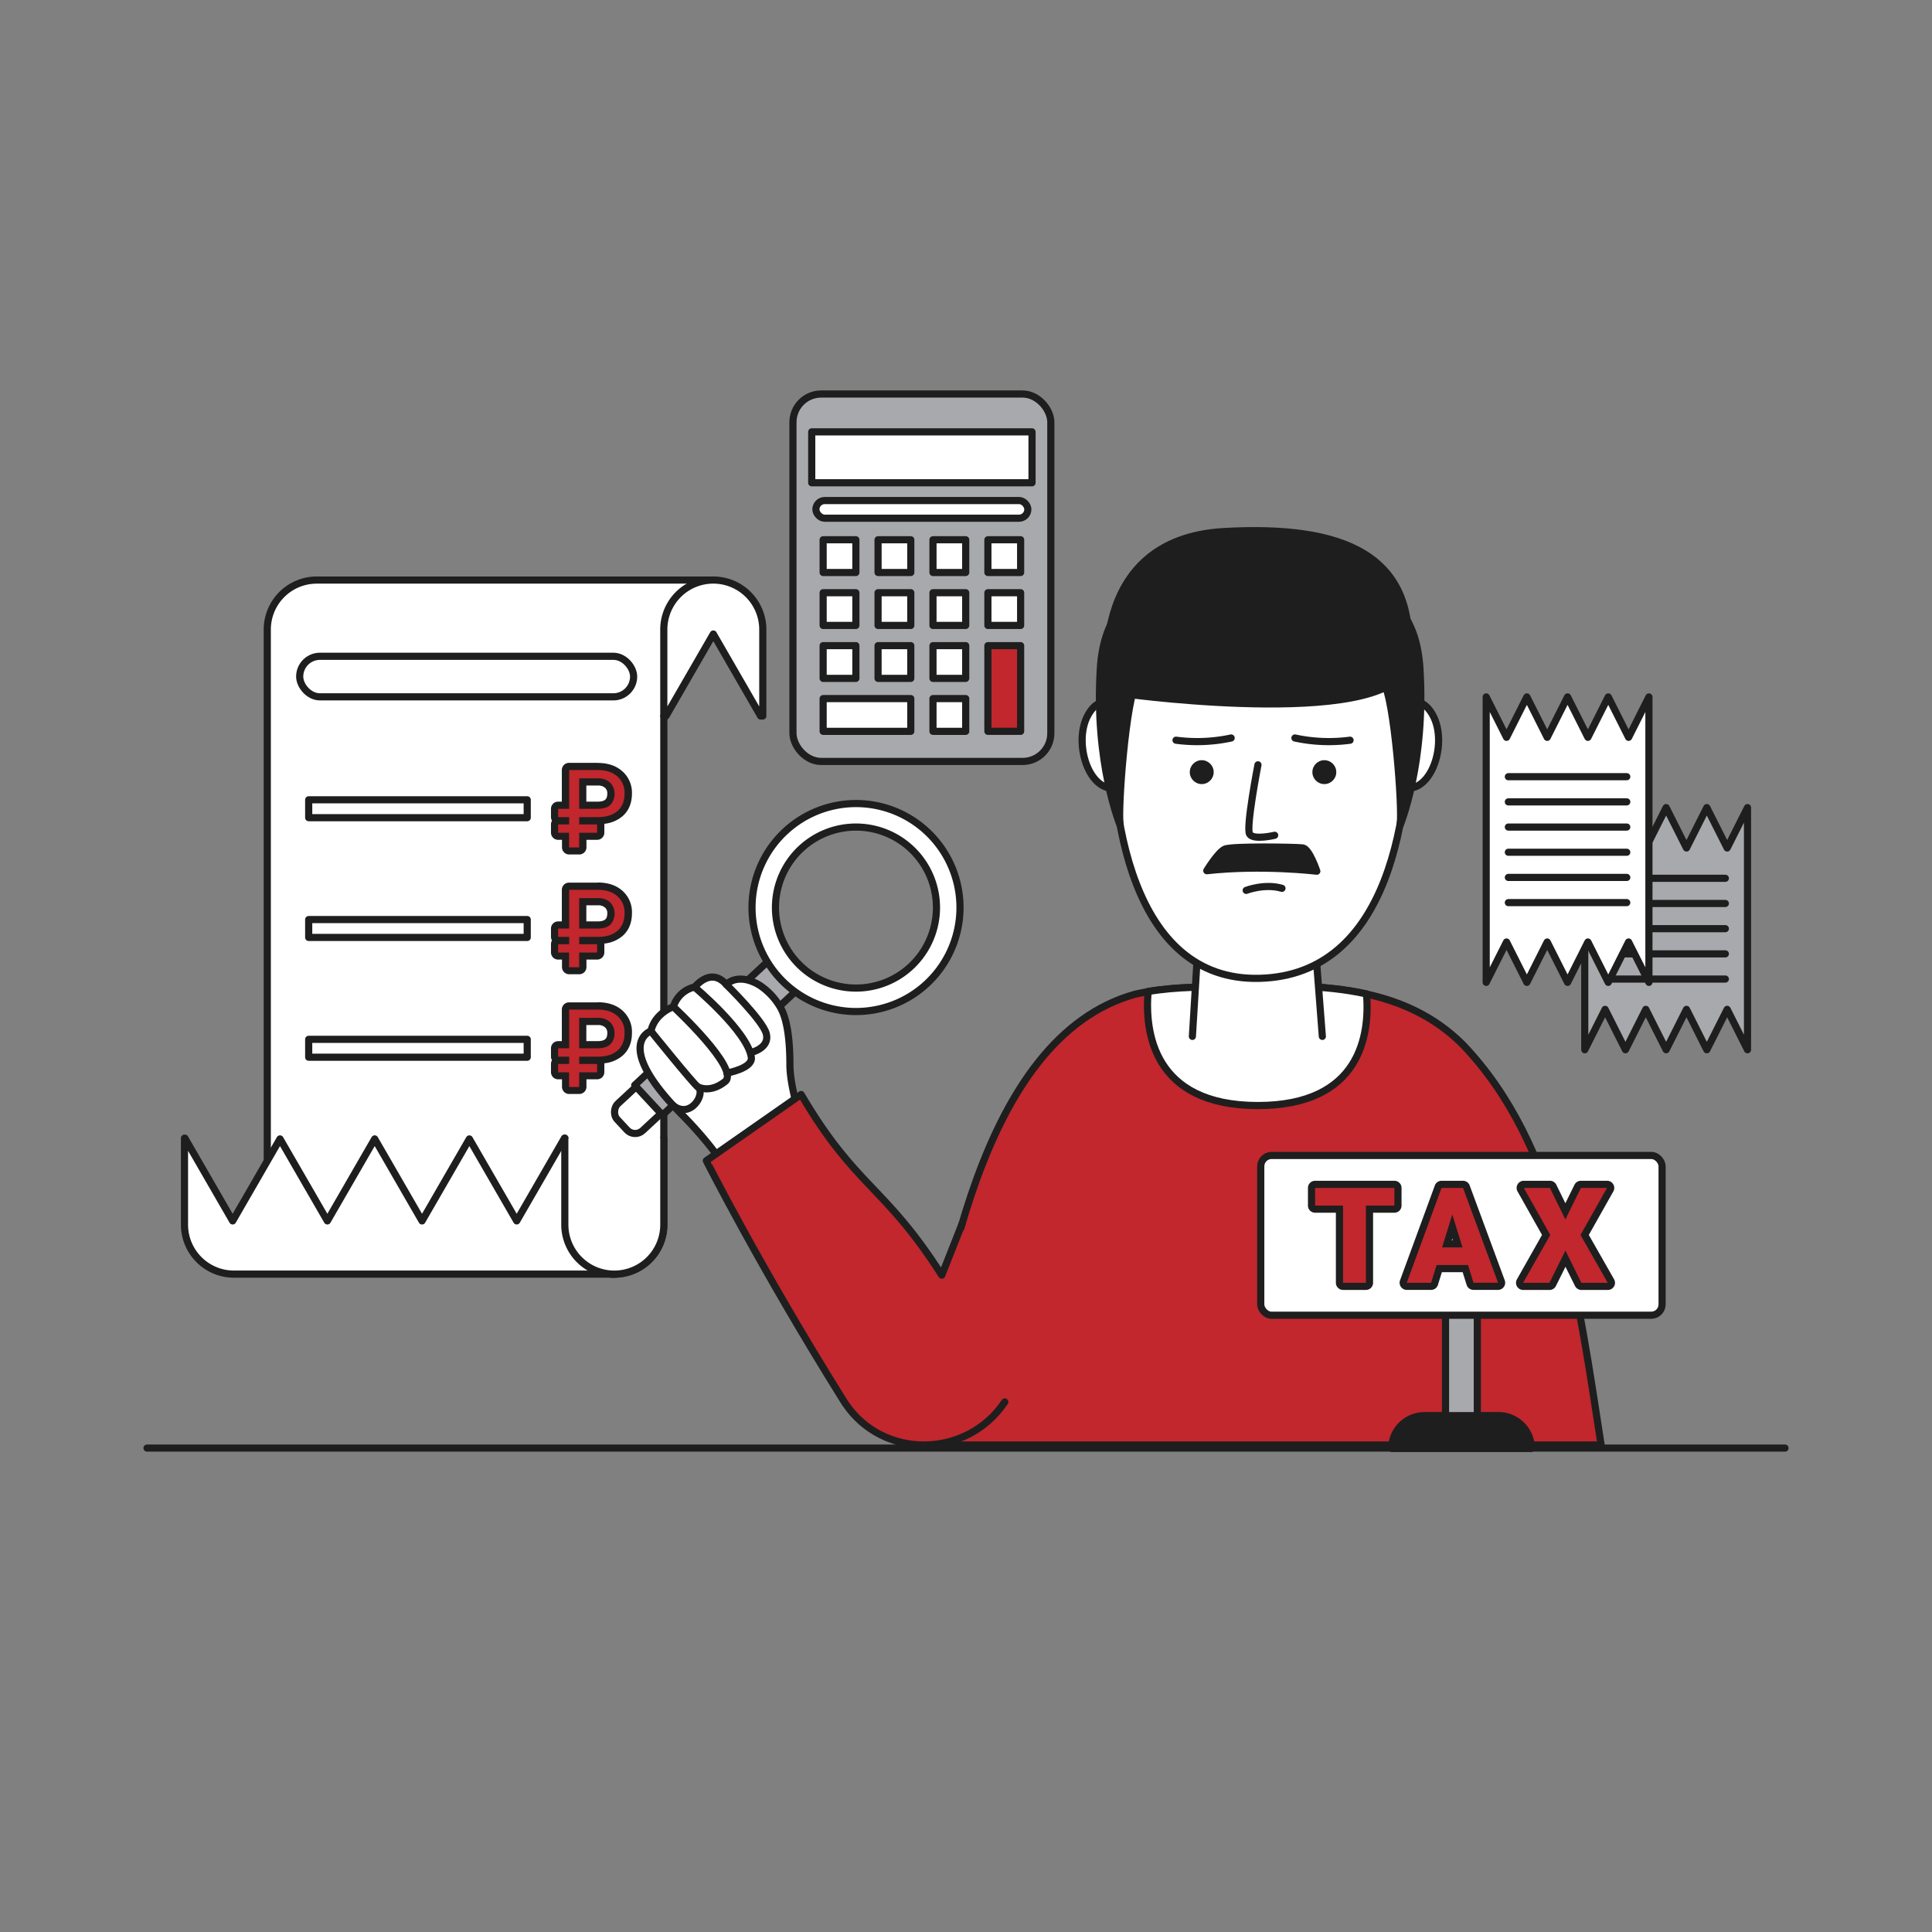<?xml version="1.0" encoding="UTF-8"?> <svg xmlns="http://www.w3.org/2000/svg" id="Layer_1" data-name="Layer 1" viewBox="0 0 1080 1080"><rect x="0" y="0" width="1080" height="1080" fill="#808080" stroke="none"/> <defs> <style>.cls-1{fill:none;}.cls-1,.cls-2,.cls-5,.cls-6,.cls-7{stroke:#1e1e1e;stroke-linecap:round;stroke-linejoin:round;stroke-width:4px;}.cls-2{fill:#fff;}.cls-3,.cls-5{fill:#c1272d;}.cls-4,.cls-7{fill:#1e1e1e;}.cls-6{fill:#a7a9ac;}</style> </defs> <polyline class="cls-1" points="82.18 809.48 337.79 809.48 525.11 809.48 534.95 809.48 685.62 809.48 997.82 809.48"></polyline> <path class="cls-2" d="M177.07,324.26a27.66,27.66,0,0,0-27.66,27.66V694.26H315.74v-9.67a27.67,27.67,0,0,0,27.67,27.67h0a27.67,27.67,0,0,0,27.67-27.67V400.26l27.66-76Z"></path> <path class="cls-2" d="M343.41,712.25H130.79a27.66,27.66,0,0,1-27.66-27.66V636.25h.23l26.7,46.25,26.46-45.83L183,682.5l26.46-45.83,26.46,45.83,26.46-45.82,26.46,45.82,26.7-46.25h.23Z"></path> <path class="cls-2" d="M426.41,351.92v48.33h-1.22l-26.44-45.83-26.46,45.83h-1.22V351.92a27.67,27.67,0,0,1,55.34,0Z"></path> <path class="cls-2" d="M315.74,636.25v48.34a27.66,27.66,0,0,0,27.67,27.66h0a27.66,27.66,0,0,0,27.67-27.66V636.25"></path> <rect class="cls-2" x="167.53" y="366.87" width="186.67" height="22.67" rx="11.33"></rect> <rect class="cls-2" x="172.56" y="447.09" width="122.16" height="10"></rect> <path class="cls-3" d="M318.11,475.73a2,2,0,0,1-2-2v-6.2H312a2,2,0,0,1-2-2v-4.67a2,2,0,0,1,2-2h4.16v-.07H312a2,2,0,0,1-2-2v-4.67a2,2,0,0,1,2-2h4.16V430.45a2,2,0,0,1,2-2h16c5.11,0,9.26,1.36,12.34,4a14,14,0,0,1,4.76,11.08c0,4.8-1.54,8.59-4.59,11.27s-7.14,3.94-12.41,4h-8.39v.07h8a2,2,0,0,1,2,2v4.67a2,2,0,0,1-2,2h-8v6.2a2,2,0,0,1-2,2Zm16-25.61c2.55,0,4.46-.55,5.67-1.65a6.19,6.19,0,0,0,1.75-4.86,6,6,0,0,0-1.86-4.66,7.6,7.6,0,0,0-5.4-1.83h-8.45v13Z"></path> <path class="cls-4" d="M334.07,430.45q7,0,11,3.54a12,12,0,0,1,4.07,9.57q0,6.33-3.91,9.77t-11.1,3.46H323.78v4.07h10v4.67h-10v8.2h-5.67v-8.2H312v-4.67h6.16v-4.07H312v-4.67h6.16V430.45h16m-10.29,21.67h10.29q4.6,0,7-2.17a9.14,9.14,0,0,0-.08-12.46,9.6,9.6,0,0,0-6.75-2.37H323.78v17m10.29-25.67h-16a4,4,0,0,0-4,4v17.67H312a4,4,0,0,0-4,4v4.67a4.05,4.05,0,0,0,.56,2,4,4,0,0,0-.56,2v4.67a4,4,0,0,0,4,4h2.16v4.2a4,4,0,0,0,4,4h5.67a4,4,0,0,0,4-4v-4.2h6a4,4,0,0,0,4-4v-4.67a2.81,2.81,0,0,0,0-.29,18.47,18.47,0,0,0,10.17-4.24c3.5-3.07,5.27-7.36,5.27-12.77A15.91,15.91,0,0,0,347.72,431c-3.45-3-8-4.52-13.65-4.52Zm-6.29,12.67h6.47a5.65,5.65,0,0,1,4,1.29,4,4,0,0,1,1.23,3.2c0,2.39-.82,3.13-1.09,3.37-1,.95-2.93,1.14-4.33,1.14h-6.29v-9Z"></path> <rect class="cls-2" x="172.56" y="514.04" width="122.16" height="10"></rect> <path class="cls-3" d="M318.11,542.68a2,2,0,0,1-2-2v-6.2H312a2,2,0,0,1-2-2v-4.67a2,2,0,0,1,2-2h4.16v-.07H312a2,2,0,0,1-2-2v-4.67a2,2,0,0,1,2-2h4.16V497.4a2,2,0,0,1,2-2h16c5.11,0,9.26,1.36,12.34,4a14,14,0,0,1,4.76,11.08c0,4.8-1.54,8.59-4.59,11.27s-7.14,3.94-12.41,4h-8.39v.07h8a2,2,0,0,1,2,2v4.67a2,2,0,0,1-2,2h-8v6.2a2,2,0,0,1-2,2Zm16-25.61c2.55,0,4.46-.56,5.67-1.66a6.15,6.15,0,0,0,1.75-4.85,6,6,0,0,0-1.86-4.66,7.6,7.6,0,0,0-5.4-1.83h-8.45v13Z"></path> <path class="cls-4" d="M334.07,497.4q7,0,11,3.54a12,12,0,0,1,4.07,9.57q0,6.33-3.91,9.77t-11.1,3.46H323.78v4.07h10v4.67h-10v8.2h-5.67v-8.2H312v-4.67h6.16v-4.07H312v-4.67h6.16V497.4h16m-10.29,21.67h10.29q4.6,0,7-2.17a9.14,9.14,0,0,0-.08-12.46,9.6,9.6,0,0,0-6.75-2.37H323.78v17m10.29-25.67h-16a4,4,0,0,0-4,4v17.67H312a4,4,0,0,0-4,4v4.67a4.05,4.05,0,0,0,.56,2,4,4,0,0,0-.56,2v4.67a4,4,0,0,0,4,4h2.16v4.2a4,4,0,0,0,4,4h5.67a4,4,0,0,0,4-4v-4.2h6a4,4,0,0,0,4-4v-4.67a2.81,2.81,0,0,0,0-.29,18.54,18.54,0,0,0,10.17-4.24c3.5-3.07,5.27-7.37,5.27-12.77a15.91,15.91,0,0,0-5.45-12.59c-3.45-3-8-4.52-13.65-4.52Zm-6.29,12.67h6.47a5.65,5.65,0,0,1,4,1.29,4,4,0,0,1,1.23,3.2c0,2.39-.82,3.13-1.09,3.37-1,.94-2.93,1.14-4.33,1.14h-6.29v-9Z"></path> <rect class="cls-2" x="172.56" y="580.99" width="122.16" height="10"></rect> <path class="cls-3" d="M318.11,609.63a2,2,0,0,1-2-2v-6.2H312a2,2,0,0,1-2-2v-4.67a2,2,0,0,1,2-2h4.16v-.07H312a2,2,0,0,1-2-2V586a2,2,0,0,1,2-2h4.16V564.35a2,2,0,0,1,2-2h16c5.11,0,9.26,1.36,12.34,4a14,14,0,0,1,4.76,11.08c0,4.8-1.54,8.59-4.59,11.27s-7.14,3.94-12.41,4h-8.39v.07h8a2,2,0,0,1,2,2v4.67a2,2,0,0,1-2,2h-8v6.2a2,2,0,0,1-2,2Zm16-25.61c2.55,0,4.46-.56,5.67-1.66a6.15,6.15,0,0,0,1.75-4.85,6,6,0,0,0-1.86-4.66,7.6,7.6,0,0,0-5.4-1.83h-8.45v13Z"></path> <path class="cls-4" d="M334.07,564.35q7,0,11,3.54a12,12,0,0,1,4.07,9.57q0,6.33-3.91,9.77t-11.1,3.46H323.78v4.07h10v4.67h-10v8.2h-5.67v-8.2H312v-4.67h6.16v-4.07H312V586h6.16V564.35h16M323.78,586h10.29q4.6,0,7-2.17a8.1,8.1,0,0,0,2.41-6.34,8,8,0,0,0-2.49-6.12,9.6,9.6,0,0,0-6.75-2.37H323.78v17m10.29-25.67h-16a4,4,0,0,0-4,4V582H312a4,4,0,0,0-4,4v4.67a4,4,0,0,0,.56,2,4.05,4.05,0,0,0-.56,2v4.67a4,4,0,0,0,4,4h2.16v4.2a4,4,0,0,0,4,4h5.67a4,4,0,0,0,4-4v-4.2h6a4,4,0,0,0,4-4v-4.67a2.81,2.81,0,0,0,0-.29,18.54,18.54,0,0,0,10.17-4.24c3.5-3.07,5.27-7.37,5.27-12.77a15.91,15.91,0,0,0-5.45-12.59c-3.45-3-8-4.52-13.65-4.52ZM327.78,573h6.47a5.65,5.65,0,0,1,4,1.29,4,4,0,0,1,1.23,3.2c0,2.39-.82,3.13-1.09,3.37-1,.94-2.93,1.14-4.33,1.14h-6.29v-9Z"></path> <path class="cls-2" d="M778,399.58s13.58-16.43,22.84,0c9.42,16.69-2.15,49-20.27,39.25C762.6,429.2,778,399.58,778,399.58Z"></path> <path class="cls-2" d="M631.11,399.58s-13.57-16.43-22.84,0c-9.42,16.69,2.15,49,20.27,39.25C646.5,429.2,631.11,399.58,631.11,399.58Z"></path> <path class="cls-5" d="M895.05,807.77H512.45c13.46-84.31,35.19-227.8,122.07-252,2.42-.56,4.85-1,7.28-1.46,16-2.72,32.3-2.53,48.49-2.71,24.14-.69,49.8-1.2,73.61,4.07,19.65,4.35,38.12,12.65,53.66,28.11C872,640.51,882.51,727.52,895.05,807.77Z"></path> <path class="cls-2" d="M703.14,618c-58.82,0-63.24-41.6-61.34-63.74,16-2.72,32.3-2.53,48.49-2.71,24.14-.69,49.8-1.2,73.61,4.07C765.75,578.07,760.78,618,703.14,618Z"></path> <polyline class="cls-2" points="666.55 579.35 673.45 466.81 730.49 466.81 739.2 579.35"></polyline> <path class="cls-2" d="M671.47,345C645,345,623.25,366.56,622,394c-2.8,60.76,10.56,154.64,82,152.9,73.16-1.78,85.25-93.39,83.25-152.17C786.32,367,764.47,345,737.74,345Z"></path> <path class="cls-2" d="M723.87,412.54a90.13,90.13,0,0,0,30.81,1.24"></path> <path class="cls-2" d="M688.22,412.54a90.1,90.1,0,0,1-30.81,1.24"></path> <circle class="cls-4" cx="671.78" cy="431.63" r="6.68"></circle> <circle class="cls-4" cx="740.31" cy="431.63" r="6.68"></circle> <path class="cls-2" d="M703.21,427.54s-6.85,35.24-4.66,38.74,14,.65,14,.65"></path> <rect class="cls-2" x="377.6" y="536.95" width="20.44" height="109.22" rx="6.19" transform="translate(218.31 1278.3) rotate(-132.89)"></rect> <rect class="cls-6" x="391.21" y="523.2" width="22.82" height="109.22" transform="translate(253.26 1266.04) rotate(-132.89)"></rect> <path class="cls-2" d="M438.94,464.74a58.13,58.13,0,1,0,82.15,3A58.13,58.13,0,0,0,438.94,464.74Zm8.93,9.62a45,45,0,1,1-2.35,63.6A45,45,0,0,1,447.87,474.36Z"></path> <polygon class="cls-2" points="409.58 555.78 410.09 555.3 409.31 555.48 409.58 555.78"></polygon> <path class="cls-2" d="M409.29,555.45l-4-4.49a7.84,7.84,0,0,1,.65-.64A22.27,22.27,0,0,1,409.29,555.45Z"></path> <path class="cls-2" d="M441.56,595c0-11.67-1.11-25.21-5.68-32.48A37.47,37.47,0,0,0,426,551.7a24.29,24.29,0,0,0-7.88-3.81c-4.62-1.21-9-.48-12.13,2.43h0c-3.48-4-9.57-7.41-17.72,1.45a16,16,0,0,0-11.82,11s-10.29,3.41-12.56,13.57c0,0-21.81,7.22,17.25,46.7,38.09,38.5,40.48,65.75,40.48,65.75l29.63-52.78S441.58,611.2,441.56,595Z"></path> <path class="cls-5" d="M537.8,684.14l-11.33,28.69c-32.2-50.47-48-48.84-78.63-101l-53,37S424.7,708.05,471,782.14c.15.24.3.49.46.73.35.58.72,1.14,1.09,1.7,21.21,31.49,68,30.66,89.13-.88"></path> <path class="cls-7" d="M674.59,486.73s6.19-10.25,10.1-12.06,40.94-1.11,43.62-.67c3.67.6,7.8,13,7.8,13S705.35,483.31,674.59,486.73Z"></path> <path class="cls-7" d="M696.63,497.73s10.33-4,20-1.15"></path> <path class="cls-7" d="M626.2,461.37s-14.52-34.71-11.08-88.09,49.94-51.65,66.47-45.11,17.91,39.26,16.53,43.05-56.8,3.79-62.67,10.67S624.58,453.44,626.2,461.37Z"></path> <path class="cls-7" d="M782.64,461.37s14.52-34.71,11.08-88.09-49.94-51.65-66.47-45.11-17.91,39.26-16.53,43.05,56.8,3.79,62.67,10.67S784.26,453.44,782.64,461.37Z"></path> <path class="cls-7" d="M619.57,385.43s-14-83.9,64.76-88.3C750.86,293.42,792.57,310,787,369.46c-3.71,39.16-156,18.71-156,18.71Z"></path> <line class="cls-1" x1="811.03" y1="771.47" x2="812.41" y2="807.77"></line> <path class="cls-1" d="M363.84,576.38S387.65,605.93,390,607.5c4.87,3.31-3.78,18.46-13.78,10.44"></path> <path class="cls-1" d="M390,607.5s6.68,4,15.34-2.91-28.9-41.78-28.9-41.78"></path> <path class="cls-1" d="M388.23,551.77S418,576.71,420,591.06c.88,6.21-13.63,8.77-13.63,8.77"></path> <path class="cls-1" d="M420.13,588.25s10.31-2.44,8.23-10.44c-1.95-7.46-22.41-27.49-22.41-27.49"></path> <rect class="cls-6" x="443.27" y="220.26" width="144.15" height="205.39" rx="15.76"></rect> <rect class="cls-2" x="453.76" y="241.41" width="123.15" height="28.47"></rect> <rect class="cls-2" x="456.1" y="279.8" width="118.47" height="9.88" rx="4.94"></rect> <rect class="cls-2" x="460.14" y="301.73" width="18.3" height="18.3"></rect> <rect class="cls-2" x="490.84" y="301.73" width="18.3" height="18.3"></rect> <rect class="cls-2" x="521.54" y="301.73" width="18.3" height="18.3"></rect> <rect class="cls-2" x="552.24" y="301.73" width="18.3" height="18.3"></rect> <rect class="cls-2" x="460.14" y="331.33" width="18.3" height="18.3"></rect> <rect class="cls-2" x="490.84" y="331.33" width="18.3" height="18.3"></rect> <rect class="cls-2" x="521.54" y="331.33" width="18.3" height="18.3"></rect> <rect class="cls-2" x="552.24" y="331.33" width="18.3" height="18.3"></rect> <rect class="cls-2" x="460.14" y="360.92" width="18.3" height="18.3"></rect> <rect class="cls-2" x="490.84" y="360.92" width="18.3" height="18.3"></rect> <rect class="cls-2" x="521.54" y="360.92" width="18.3" height="18.3"></rect> <rect class="cls-2" x="521.54" y="390.52" width="18.3" height="18.3"></rect> <rect class="cls-5" x="552.24" y="360.92" width="18.3" height="47.89"></rect> <rect class="cls-2" x="460.14" y="390.52" width="49" height="18.3"></rect> <path class="cls-7" d="M796.3,791.33h41.28A18.37,18.37,0,0,1,856,809.71v0a0,0,0,0,1,0,0h-78a0,0,0,0,1,0,0v0a18.37,18.37,0,0,1,18.37-18.37Z"></path> <rect class="cls-6" x="808.05" y="690.57" width="17.78" height="100.77"></rect> <rect class="cls-2" x="704.77" y="645.9" width="224.35" height="89.33" rx="6.07"></rect> <path class="cls-3" d="M750.77,719.08a2,2,0,0,1-2-2V675.92H735.15a2,2,0,0,1-2-2v-9.86a2,2,0,0,1,2-2h44.32a2,2,0,0,1,2,2v9.86a2,2,0,0,1-2,2H765.56v41.16a2,2,0,0,1-2,2Z"></path> <path class="cls-4" d="M779.47,664.06v9.86H763.56v43.16H750.77V673.92H735.15v-9.86h44.32m0-4H735.15a4,4,0,0,0-4,4v9.86a4,4,0,0,0,4,4h11.62v39.16a4,4,0,0,0,4,4h12.79a4,4,0,0,0,4-4V677.92h11.91a4,4,0,0,0,4-4v-9.86a4,4,0,0,0-4-4Z"></path> <path class="cls-3" d="M823.7,719.08a2,2,0,0,1-1.91-1.41l-2.65-8.5H804.57l-2.63,8.5a2,2,0,0,1-1.91,1.41H786.37a2,2,0,0,1-1.87-2.69l19.44-53a2,2,0,0,1,1.88-1.31h12a2,2,0,0,1,1.87,1.3l19.6,53a2,2,0,0,1-.24,1.84,2,2,0,0,1-1.64.86Zm-8.87-23.78-3-9.63-3,9.63Z"></path> <path class="cls-4" d="M817.84,664.06l19.59,53H823.7l-3.09-9.91H803.09L800,717.08H786.38l19.44-53h12M806.15,697.3h11.4l-5.72-18.39-5.68,18.39m11.69-37.24h-12a4,4,0,0,0-3.75,2.62l-19.45,53a4,4,0,0,0,3.76,5.38H800a4,4,0,0,0,3.82-2.82l2.19-7.09h11.62l2.22,7.1a4,4,0,0,0,3.82,2.81h13.73a4,4,0,0,0,3.75-5.39l-19.59-53a4,4,0,0,0-3.75-2.61Zm-6.27,33.24.27-.87.27.87Z"></path> <path class="cls-3" d="M884,719.08a2,2,0,0,1-1.8-1.11l-7.13-14.35L867.93,718a2,2,0,0,1-1.79,1.11H851.43a2,2,0,0,1-1.74-3l14.63-25.75L850.09,665a2,2,0,0,1,1.74-3H866.4a2,2,0,0,1,1.79,1.11l6.87,14,6.88-14a2,2,0,0,1,1.79-1.11h14.6a2,2,0,0,1,1.73,1,2,2,0,0,1,0,2l-14.27,25.3,14.66,25.75a2,2,0,0,1-1.74,3Z"></path> <path class="cls-4" d="M898.33,664.06h0m0,0-14.82,26.29,15.22,26.73H884l-8.92-18-8.92,18H851.43l15.18-26.73-14.78-26.29H866.4l8.66,17.62,8.67-17.62h14.6m0-4H883.73a4,4,0,0,0-3.59,2.23l-5.08,10.33L870,662.29a4,4,0,0,0-3.59-2.23H851.83a4,4,0,0,0-3.49,6L862,690.34,848,715.1a4,4,0,0,0,3.48,6h14.71a4,4,0,0,0,3.58-2.22l5.34-10.75,5.34,10.75a4,4,0,0,0,3.58,2.22h14.75a4,4,0,0,0,3.48-6l-14.1-24.76,13.64-24.21a3.94,3.94,0,0,0,.59-2.07,4,4,0,0,0-4-4Zm0,8h0Z"></path> <polygon class="cls-6" points="965.5 474.03 954.12 451.45 942.75 474.03 931.38 451.45 920.01 474.03 908.64 451.45 897.26 474.03 885.89 451.45 885.89 586.82 897.26 564.23 908.64 586.82 920.01 564.23 931.38 586.82 942.75 564.23 954.12 586.82 965.5 564.23 976.87 586.82 976.87 451.45 965.5 474.03"></polygon> <line class="cls-1" x1="898.28" y1="490.98" x2="964.48" y2="490.98"></line> <line class="cls-1" x1="898.28" y1="505.05" x2="964.48" y2="505.05"></line> <line class="cls-1" x1="898.28" y1="519.13" x2="964.48" y2="519.13"></line> <line class="cls-1" x1="898.28" y1="547.29" x2="964.48" y2="547.29"></line> <line class="cls-1" x1="898.28" y1="533.21" x2="964.48" y2="533.21"></line> <polygon class="cls-2" points="910.39 412.17 899.02 389.58 887.65 412.17 876.28 389.58 864.9 412.17 853.53 389.58 842.16 412.17 830.79 389.58 830.79 549.16 842.16 526.58 853.53 549.16 864.9 526.58 876.28 549.16 887.65 526.58 899.02 549.16 910.39 526.58 921.76 549.16 921.76 389.58 910.39 412.17"></polygon> <line class="cls-1" x1="843.18" y1="434.18" x2="909.37" y2="434.18"></line> <line class="cls-1" x1="843.18" y1="448.25" x2="909.37" y2="448.25"></line> <line class="cls-1" x1="843.18" y1="462.33" x2="909.37" y2="462.33"></line> <line class="cls-1" x1="843.18" y1="490.49" x2="909.37" y2="490.49"></line> <line class="cls-1" x1="843.18" y1="504.57" x2="909.37" y2="504.57"></line> <line class="cls-1" x1="843.18" y1="476.41" x2="909.37" y2="476.41"></line> </svg> 